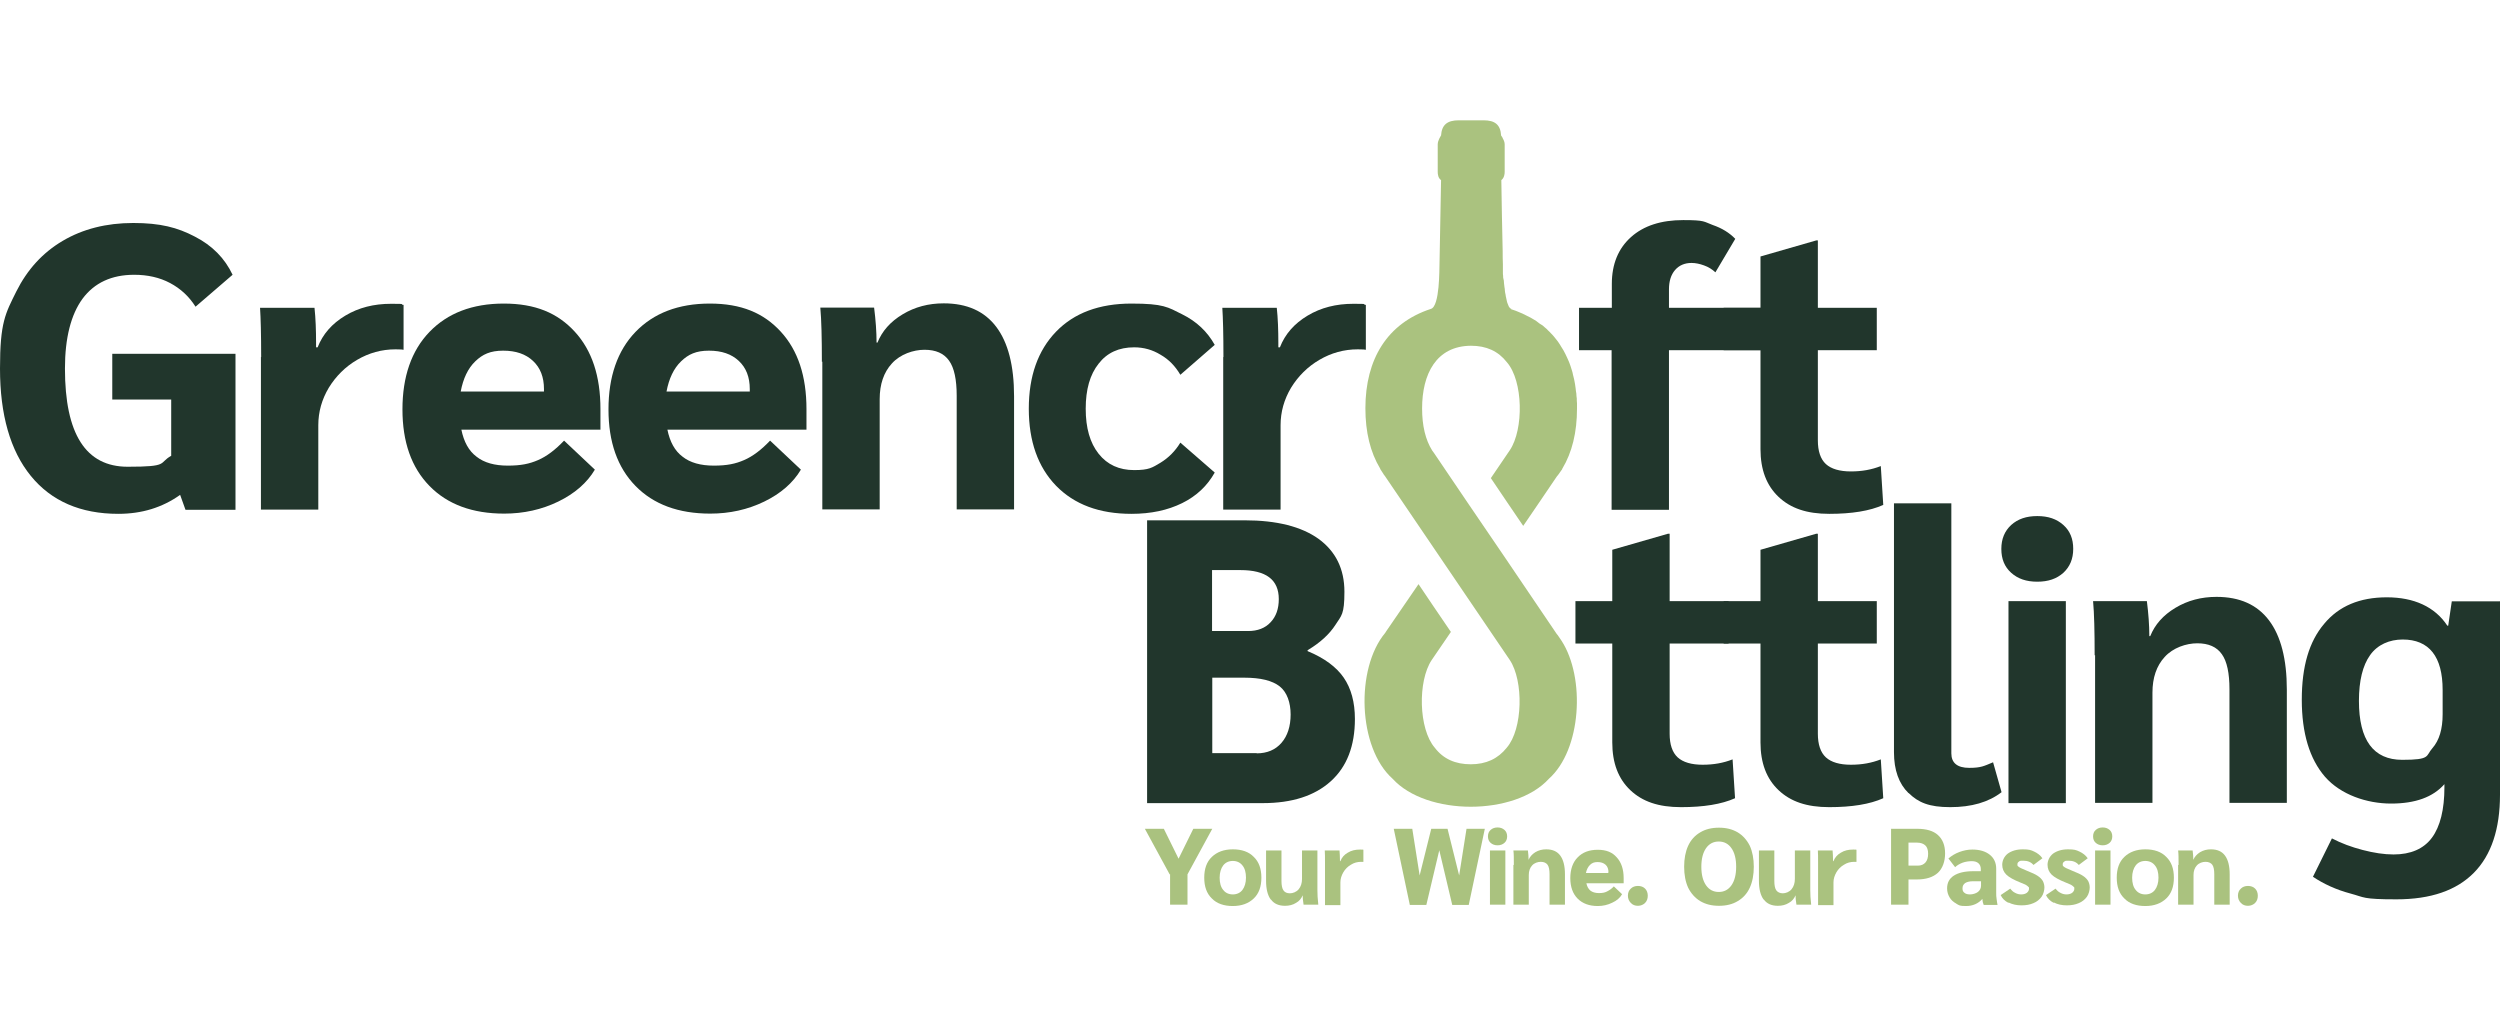 <?xml version="1.0" encoding="UTF-8" standalone="no"?>
<svg xmlns="http://www.w3.org/2000/svg" version="1.1" viewBox="0 0 1120 460">
    
  <defs>
        
    <style>
      .cls-1 {
        fill: #aac27f;
      }

      .cls-2 {
        fill: #21362c;
      }
    </style>
      
  </defs>
    
  <!-- Generator: Adobe Illustrator 28.7.3, SVG Export Plug-In . SVG Version: 1.2.0 Build 164)  -->
    
  <g>
        
    <g id="Ebene_1">
            
      <g>
                
        <g>
                    
          <g>
                        
            <path class="cls-2" d="M514,233.1h43.6c14.4,0,25.4,2.8,33.1,8.3,7.7,5.6,11.6,13.5,11.6,23.7s-1.3,10.6-4,14.8c-2.7,4.2-6.8,8-12.5,11.4v.4c7.5,3.1,12.9,7.1,16.2,11.9,3.3,4.8,5,11,5,18.5,0,12.1-3.6,21.4-10.8,27.9-7.2,6.5-17.3,9.8-30.5,9.8h-51.8v-126.7ZM559.2,282.7c4.2,0,7.6-1.3,10-3.9,2.5-2.6,3.7-6.1,3.7-10.4,0-8.7-5.7-13-17.2-13h-12.7v27.3h16.1ZM563,337.5c4.7,0,8.4-1.6,11.1-4.7s4.1-7.4,4.1-12.7-1.6-10-4.9-12.6c-3.3-2.6-8.6-3.9-15.9-3.9h-14.3v33.8h19.9Z"/>
                        
            <path class="cls-2" d="M730.4,354c-5.4-5.1-8.1-12.2-8.1-21.4v-44.3h-16.5v-19h16.5v-23l25-7.2h.7v30.2h26.4v19h-26.4v40.4c0,4.8,1.2,8.4,3.6,10.6,2.4,2.2,6.2,3.3,11.2,3.3s9.3-.8,13.4-2.4l1.1,17.4c-6,2.7-14.1,4-24.2,4s-17.3-2.5-22.7-7.6Z"/>
                        
            <path class="cls-2" d="M796.8,354c-5.4-5.1-8.1-12.2-8.1-21.4v-44.3h-16.5v-19h16.5v-23l25-7.2h.7v30.2h26.4v19h-26.4v40.4c0,4.8,1.2,8.4,3.6,10.6,2.4,2.2,6.2,3.3,11.2,3.3s9.3-.8,13.4-2.4l1.1,17.4c-6,2.7-14.1,4-24.2,4s-17.3-2.5-22.7-7.6Z"/>
                        
            <path class="cls-2" d="M855,355.3c-4.3-4.2-6.5-10.3-6.5-18.3v-111.5h25.7v112c0,4.3,2.7,6.5,8,6.5s6.6-.8,10.7-2.5l3.8,13.4c-5.8,4.5-13.5,6.7-23,6.7s-14.3-2.1-18.6-6.3Z"/>
                        
            <path class="cls-2" d="M901,256.6c-3-2.7-4.4-6.2-4.4-10.7s1.5-8,4.4-10.7c3-2.7,6.8-4,11.7-4s8.7,1.3,11.7,4c3,2.7,4.4,6.2,4.4,10.7s-1.5,8-4.4,10.7c-3,2.7-6.8,4-11.7,4s-8.7-1.3-11.7-4ZM899.8,269.3h25.7v90.5h-25.7v-90.5Z"/>
                        
            <path class="cls-2" d="M938.4,293.6c0-10.7-.2-18.8-.7-24.3h24.1c.7,5.5,1.1,10.8,1.1,15.7h.4c2.1-5.2,5.8-9.4,11.3-12.7,5.5-3.3,11.6-4.9,18.4-4.9,10.4,0,18.2,3.5,23.5,10.5,5.3,7,8,17.4,8,31.1v50.7h-25.7v-50.9c0-7.2-1.1-12.5-3.4-15.7-2.3-3.3-6-4.9-11-4.9s-10.9,2-14.6,6.1c-3.7,4-5.5,9.4-5.5,16v49.4h-25.7v-66.2Z"/>
                        
            <path class="cls-2" d="M1120,269.3v86.7c0,15.4-3.9,27.1-11.7,35-7.8,7.9-19.3,11.9-34.7,11.9s-14.2-.9-20.6-2.6c-6.4-1.7-12-4.3-16.8-7.5l8.5-17.2c4.2,2.2,8.8,3.9,13.8,5.2,5,1.3,9.6,2,13.8,2,7.7,0,13.5-2.5,17.2-7.5,3.7-5,5.6-12.6,5.6-22.7v-1.3c-5.1,5.8-13,8.7-23.9,8.7s-22.6-4-29.6-12c-6.9-8-10.4-19.5-10.4-34.5s3.3-26.1,10-34c6.6-8,16-11.9,28.1-11.9s21.5,4.2,27.1,12.7h.4l1.6-10.9h21.5ZM1094.3,309.1c0-7.5-1.5-13.1-4.5-16.9-3-3.8-7.5-5.7-13.4-5.7s-11.3,2.3-14.6,7c-3.3,4.6-5,11.5-5,20.5,0,17.6,6.5,26.4,19.4,26.4s10.4-1.7,13.5-5.2c3.1-3.5,4.6-8.6,4.6-15.2v-10.9Z"/>
                      
          </g>
                    
          <g>
                        
            <path class="cls-2" d="M105.5,158.5v69.9h-22.4l-2.4-6.7c-8,5.7-17.2,8.5-27.7,8.5-16.9,0-30-5.7-39.2-17-9.2-11.3-13.8-27.4-13.8-48.1s2.4-24.6,7.3-34.5c4.9-9.8,11.8-17.4,20.8-22.7,9-5.3,19.5-8,31.6-8s19.8,2,27.6,6.1c7.8,4,13.4,9.7,16.9,17.1l-16.6,14.3c-2.9-4.6-6.7-8.1-11.4-10.6-4.7-2.5-10.1-3.7-16.1-3.7-10.1,0-17.8,3.6-23.1,10.7-5.2,7.1-7.9,17.6-7.9,31.3,0,29.3,9.3,44,28.1,44s13.6-1.6,19.5-4.9v-25.2h-26.4v-20.5h55.2Z"/>
                        
            <path class="cls-2" d="M117,160c0-10.3-.2-17.6-.5-22.1h24.4c.5,4.7.7,10,.7,15.9v1.8h.7c2.3-5.9,6.4-10.6,12.4-14.2,6-3.6,12.8-5.3,20.5-5.3s3.4.2,5.6.5v20.1c-.2-.1-1.4-.2-3.6-.2-6.2,0-11.9,1.6-17.2,4.7-5.3,3.1-9.5,7.3-12.7,12.5-3.1,5.2-4.7,10.8-4.7,16.8v37.8h-25.7v-68.4Z"/>
                        
            <path class="cls-2" d="M269,192.5h-62.3c1.1,5.4,3.3,9.5,6.8,12.1,3.4,2.7,8.1,4,14,4s9.7-.8,13.6-2.5c3.9-1.7,7.7-4.6,11.6-8.7l13.8,13c-3.5,5.9-9,10.7-16.4,14.3-7.4,3.6-15.5,5.4-24.2,5.4-14.2,0-25.4-4.1-33.5-12.4-8.1-8.3-12.1-19.7-12.1-34.3s4-26.3,12.1-34.7c8.1-8.4,19.2-12.7,33.3-12.7s24.1,4.2,31.8,12.6c7.7,8.4,11.5,19.9,11.5,34.7v9.2ZM243.7,174.3c0-5.3-1.6-9.5-4.9-12.6s-7.7-4.6-13.4-4.6-9.2,1.6-12.5,4.8c-3.3,3.2-5.4,7.7-6.5,13.5h37.3v-1.1Z"/>
                        
            <path class="cls-2" d="M361.3,192.5h-62.3c1.1,5.4,3.3,9.5,6.8,12.1,3.4,2.7,8.1,4,14,4s9.7-.8,13.6-2.5c3.9-1.7,7.7-4.6,11.6-8.7l13.8,13c-3.5,5.9-9,10.7-16.4,14.3-7.4,3.6-15.5,5.4-24.2,5.4-14.2,0-25.4-4.1-33.5-12.4-8.1-8.3-12.1-19.7-12.1-34.3s4-26.3,12.1-34.7c8.1-8.4,19.2-12.7,33.3-12.7s24.1,4.2,31.8,12.6c7.7,8.4,11.5,19.9,11.5,34.7v9.2ZM335.9,174.3c0-5.3-1.6-9.5-4.9-12.6-3.3-3.1-7.7-4.6-13.4-4.6s-9.2,1.6-12.5,4.8c-3.3,3.2-5.4,7.7-6.5,13.5h37.3v-1.1Z"/>
                        
            <path class="cls-2" d="M368.2,162.1c0-10.7-.2-18.8-.7-24.3h24.1c.7,5.5,1.1,10.8,1.1,15.7h.4c2.1-5.2,5.8-9.4,11.3-12.7,5.5-3.3,11.6-4.9,18.4-4.9,10.4,0,18.2,3.5,23.5,10.5,5.3,7,8,17.4,8,31.1v50.7h-25.7v-50.9c0-7.2-1.1-12.5-3.4-15.7-2.3-3.3-6-4.9-11-4.9s-10.9,2-14.6,6.1c-3.7,4-5.5,9.4-5.5,16v49.4h-25.7v-66.2Z"/>
                        
            <path class="cls-2" d="M473.1,217.6c-8.1-8.4-12.2-19.9-12.2-34.5s4.1-26.1,12.2-34.5c8.1-8.4,19.4-12.6,33.8-12.6s16.3,1.6,22.7,4.8c6.5,3.2,11.3,7.8,14.6,13.7l-15.4,13.4c-2.3-3.9-5.2-6.9-8.9-9-3.6-2.2-7.5-3.3-11.8-3.3-6.8,0-12.1,2.4-15.9,7.3-3.9,4.9-5.8,11.6-5.8,20.2s1.9,15.3,5.8,20.2c3.9,4.9,9.2,7.3,15.9,7.3s8.1-1.1,11.8-3.3c3.6-2.2,6.6-5.2,8.9-9l15.4,13.4c-3.3,5.9-8.1,10.5-14.6,13.7-6.5,3.2-14,4.8-22.7,4.8-14.4,0-25.6-4.2-33.8-12.6Z"/>
                        
            <path class="cls-2" d="M548.1,160c0-10.3-.2-17.6-.5-22.1h24.4c.5,4.7.7,10,.7,15.9v1.8h.7c2.3-5.9,6.4-10.6,12.4-14.2,6-3.6,12.8-5.3,20.5-5.3s3.4.2,5.6.5v20.1c-.2-.1-1.4-.2-3.6-.2-6.2,0-11.9,1.6-17.2,4.7-5.3,3.1-9.5,7.3-12.7,12.5-3.1,5.2-4.7,10.8-4.7,16.8v37.8h-25.7v-68.4Z"/>
                        
            <path class="cls-2" d="M722.1,156.9h-14.7v-19h14.7v-10.7c0-8.9,2.9-15.9,8.6-21,5.7-5.1,13.5-7.6,23.4-7.6s9.1.7,13.2,2.2c4.1,1.4,7.5,3.5,10.1,6.2l-8.9,15c-1.4-1.3-3.1-2.4-5.1-3.1-1.9-.7-3.8-1.1-5.6-1.1-3.1,0-5.6,1.1-7.4,3.2-1.8,2.1-2.7,5-2.7,8.6v8.3h44.5v19h-44.5v71.5h-25.7v-71.5Z"/>
                        
            <path class="cls-2" d="M796.8,222.6c-5.4-5.1-8.1-12.2-8.1-21.4v-44.3h-16.5v-19h16.5v-23l25-7.2h.7v30.2h26.4v19h-26.4v40.4c0,4.8,1.2,8.4,3.6,10.6,2.4,2.2,6.2,3.3,11.2,3.3s9.3-.8,13.4-2.4l1.1,17.4c-6,2.7-14.1,4-24.2,4s-17.3-2.5-22.7-7.6Z"/>
                      
          </g>
                    
          <polygon class="cls-2" points="619.8 212.8 619.3 212 619.3 212 619.8 212.8"/>
                    
          <path class="cls-1" d="M677,138.6c0,0,.2,0,.2,0l.6.2c.8.3,1.6.5,2.4.9s1.3.5,1.9.8,1.2.6,1.8.9c.6.3,1.2.6,1.8.9s1.1.7,1.7,1,1.1.7,1.6,1.1,1,.8,1.6,1.1,1,.8,1.5,1.2,1,.8,1.4,1.3c.5.4.9.9,1.3,1.3s.9.9,1.3,1.4c.4.5.8,1,1.2,1.5.4.5.8,1,1.1,1.5s.7,1,1,1.6c.3.5.7,1.1,1,1.6.3.6.6,1.1.9,1.7.3.6.6,1.2.8,1.7.3.6.5,1.2.8,1.8.2.6.5,1.2.7,1.9.2.6.4,1.3.6,1.9s.4,1.3.5,2c.2.7.3,1.3.5,2,.1.7.3,1.4.4,2.1.1.7.2,1.4.3,2.1,0,.7.2,1.4.3,2.2,0,.7.1,1.5.2,2.2,0,.7,0,1.5.1,2.2,0,.8,0,1.5,0,2.3s0,0,0,0c0,10.7-2.2,19.7-6.6,27h0c0,.1-.1.2-.1.3l-.3.4-1.7,2.4h-.1c0,.1-15.3,22.5-15.3,22.5-4-5.9-10.5-15.4-14.5-21.4.9-1.3,7.8-11.5,8.5-12.5,6.3-9.4,6-31-1.3-39.4-3.9-5-9.2-7.4-16.1-7.4-15.6.1-21.9,12.7-21.9,28.1,0,7.7,1.5,14,4.5,18.8h0s.8,1.1.8,1.1c8.8,13,22.3,33,31.1,45.8h0s23.9,35.3,23.9,35.3l.5.6,1.7,2.5c10.7,16.6,8.9,48.8-5.7,61.8-15.2,16.7-54.8,16.7-70,0-15.6-13.9-16.7-49.4-3.3-65.4l.3-.5,14.6-21.3c3.9,5.9,10.5,15.5,14.5,21.4-1,1.4-7.8,11.5-8.6,12.6-6.3,9.4-5.9,30.9,1.4,39.3,3.8,5,9.2,7.4,16.1,7.4s12.2-2.5,16.1-7.4c7.3-8.4,7.6-30,1.4-39.3-16.7-24.6-39.2-57.8-56-82.5l-.4-.5-.5-.8-1.1-1.7h0s-.1-.3-.1-.3c-4.4-7.3-6.6-16.3-6.6-27,0-22,9.8-38.1,29.3-44.5,4.1-1,3.8-18.3,3.9-20.1.2-12.6.5-25.1.7-37.6-1.3-.9-1.5-2.6-1.5-3.7,0-4.1,0-8.2,0-12.3,0-1,.4-1.9.7-2.6.2-.4.4-.8.6-1.1,0-.1.1-.2.2-.3.3-4.7,2.7-6.8,7.9-6.8h11.1c5.2,0,7.6,2,7.9,6.8,0,.1.1.2.2.3.2.3.5.7.6,1.1.4.7.8,1.6.8,2.6,0,4.1,0,8.2,0,12.3,0,1-.2,2.7-1.5,3.7.1,10.6.4,21.1.6,31.8,0,1.9,0,3.9.1,5.9,0,.2,0,.3,0,.5,0,.3,0,.5,0,.8,0,.4,0,.7,0,1.1s0,.9,0,1.3,0,1,.1,1.5c0,.5,0,1.1.2,1.6s.1,1.1.2,1.7.1,1.2.2,1.7.2,1.1.2,1.7.2,1.1.3,1.7c0,.5.2,1,.3,1.6s.2,1,.3,1.4.2.8.4,1.2.3.7.4,1,.3.5.5.7c.1.1.3.3.4.4,0,0,.2,0,.3.1Z"/>
                  
        </g>
                
        <g>
                    
          <path class="cls-1" d="M524,391.7l-11.1-20.4h8.5l6.6,13.4,6.6-13.4h8.5l-11.1,20.4v13.6h-7.8v-13.6Z"/>
                    
          <path class="cls-1" d="M542.9,402.5c-2.3-2.2-3.4-5.3-3.4-9.3s1.1-7.1,3.4-9.3c2.3-2.2,5.4-3.4,9.4-3.4s7.2,1.1,9.4,3.4c2.3,2.2,3.4,5.3,3.4,9.3s-1.1,7.1-3.4,9.3c-2.3,2.2-5.4,3.4-9.4,3.4s-7.2-1.1-9.4-3.4ZM556.6,398.7c1-1.3,1.6-3.2,1.6-5.5s-.5-4.2-1.6-5.5c-1-1.3-2.5-2-4.3-2s-3.3.7-4.3,2c-1,1.3-1.6,3.2-1.6,5.5s.5,4.2,1.6,5.5c1,1.3,2.5,2,4.3,2s3.3-.7,4.3-2Z"/>
                    
          <path class="cls-1" d="M569.3,403c-1.4-1.9-2.1-4.7-2.1-8.4v-13.6h6.9v13.7c0,1.9.3,3.4.9,4.2.6.9,1.6,1.3,2.9,1.3s2.9-.6,3.9-1.8c1-1.2,1.5-2.8,1.5-4.6v-12.8h6.9v17.8c0,1.8.1,3.9.4,6.5h-6.6c-.3-1.8-.4-3.2-.4-4.2h0c-.6,1.4-1.5,2.6-3,3.4-1.4.9-3.1,1.3-4.9,1.3-2.8,0-4.9-.9-6.3-2.8Z"/>
                    
          <path class="cls-1" d="M593.6,386.9c0-2.8,0-4.7-.1-5.9h6.6c.1,1.3.2,2.7.2,4.3v.5h.2c.6-1.6,1.7-2.9,3.3-3.8,1.6-1,3.4-1.4,5.5-1.4s.9,0,1.5.1v5.4c0,0-.4,0-1,0-1.7,0-3.2.4-4.6,1.3-1.4.8-2.6,2-3.4,3.4-.8,1.4-1.3,2.9-1.3,4.5v10.2h-6.9v-18.4Z"/>
                    
          <path class="cls-1" d="M665.2,371.3l-7.2,34.1h-7.4l-5.8-24.5-5.8,24.5h-7.4l-7.2-34.1h8.3l3.3,20.9,5.2-20.9h7.3l5.2,20.9,3.3-20.9h8.3Z"/>
                    
          <path class="cls-1" d="M667.8,377.6c-.8-.7-1.2-1.7-1.2-2.9s.4-2.2,1.2-2.9c.8-.7,1.8-1.1,3.1-1.1s2.3.4,3.1,1.1c.8.7,1.2,1.7,1.2,2.9s-.4,2.2-1.2,2.9c-.8.7-1.8,1.1-3.1,1.1s-2.3-.4-3.1-1.1ZM667.5,381h6.9v24.3h-6.9v-24.3Z"/>
                    
          <path class="cls-1" d="M678.2,387.5c0-2.9,0-5.1-.2-6.5h6.5c.2,1.5.3,2.9.3,4.2h0c.6-1.4,1.6-2.5,3-3.4,1.5-.9,3.1-1.3,4.9-1.3,2.8,0,4.9.9,6.3,2.8,1.4,1.9,2.1,4.7,2.1,8.4v13.6h-6.9v-13.7c0-1.9-.3-3.4-.9-4.2s-1.6-1.3-3-1.3-2.9.5-3.9,1.6-1.5,2.5-1.5,4.3v13.3h-6.9v-17.8Z"/>
                    
          <path class="cls-1" d="M727.4,395.7h-16.7c.3,1.5.9,2.5,1.8,3.3.9.7,2.2,1.1,3.8,1.1s2.6-.2,3.6-.7c1-.5,2.1-1.2,3.1-2.3l3.7,3.5c-.9,1.6-2.4,2.9-4.4,3.8-2,1-4.2,1.5-6.5,1.5-3.8,0-6.8-1.1-9-3.3-2.2-2.2-3.3-5.3-3.3-9.2s1.1-7.1,3.3-9.3c2.2-2.3,5.2-3.4,9-3.4s6.5,1.1,8.5,3.4c2.1,2.3,3.1,5.4,3.1,9.3v2.5ZM720.6,390.8c0-1.4-.4-2.6-1.3-3.4s-2.1-1.2-3.6-1.2-2.5.4-3.4,1.3c-.9.9-1.5,2.1-1.8,3.6h10v-.3Z"/>
                    
          <path class="cls-1" d="M730.6,404.5c-.8-.8-1.3-1.9-1.3-3.2s.4-2.4,1.3-3.2c.8-.8,1.9-1.2,3.2-1.2s2.4.4,3.2,1.2c.8.8,1.2,1.9,1.2,3.2s-.4,2.4-1.2,3.2c-.8.8-1.9,1.3-3.2,1.3s-2.4-.4-3.2-1.3Z"/>
                    
          <path class="cls-1" d="M761.7,403.7c-2.3-1.4-4.1-3.4-5.4-6-1.2-2.6-1.8-5.8-1.8-9.4s.6-6.8,1.8-9.4c1.2-2.6,3-4.6,5.4-6,2.3-1.4,5.1-2.1,8.4-2.1s6,.7,8.4,2.1c2.3,1.4,4.1,3.4,5.4,6,1.2,2.6,1.8,5.8,1.8,9.4s-.6,6.8-1.8,9.4c-1.2,2.6-3,4.6-5.4,6-2.3,1.4-5.1,2.1-8.4,2.1s-6-.7-8.4-2.1ZM775.7,396.6c1.4-2,2.1-4.8,2.1-8.3s-.7-6.3-2.1-8.3c-1.4-2-3.3-3-5.7-3s-4.3,1-5.7,3c-1.4,2-2.1,4.8-2.1,8.3s.7,6.3,2.1,8.3c1.4,2,3.3,3,5.7,3s4.3-1,5.7-3Z"/>
                    
          <path class="cls-1" d="M790.1,403c-1.4-1.9-2.1-4.7-2.1-8.4v-13.6h6.9v13.7c0,1.9.3,3.4.9,4.2s1.6,1.3,2.9,1.3,2.9-.6,3.9-1.8c1-1.2,1.5-2.8,1.5-4.6v-12.8h6.9v17.8c0,1.8.1,3.9.4,6.5h-6.6c-.3-1.8-.4-3.2-.4-4.2h0c-.6,1.4-1.5,2.6-3,3.4-1.4.9-3.1,1.3-4.9,1.3-2.8,0-4.9-.9-6.3-2.8Z"/>
                    
          <path class="cls-1" d="M814.5,386.9c0-2.8,0-4.7-.1-5.9h6.6c.1,1.3.2,2.7.2,4.3v.5h.2c.6-1.6,1.7-2.9,3.3-3.8,1.6-1,3.4-1.4,5.5-1.4s.9,0,1.5.1v5.4c0,0-.4,0-1,0-1.7,0-3.2.4-4.6,1.3-1.4.8-2.6,2-3.4,3.4-.8,1.4-1.3,2.9-1.3,4.5v10.2h-6.9v-18.4Z"/>
                    
          <path class="cls-1" d="M847.1,371.3h11.8c4.1,0,7.2.9,9.3,2.8,2.1,1.9,3.2,4.6,3.2,8.2s-1.1,6.7-3.2,8.7c-2.2,2-5.3,3-9.5,3h-3.7v11.3h-7.8v-34.1ZM859.2,387.8c1.5,0,2.6-.5,3.4-1.4s1.2-2.2,1.2-3.9-.4-2.9-1.2-3.7c-.8-.8-2.1-1.3-3.7-1.3h-3.9v10.3h4.2Z"/>
                    
          <path class="cls-1" d="M876.4,404.8c-1.3-.7-2.3-1.6-3-2.8-.7-1.2-1.1-2.5-1.1-4,0-2.5,1-4.4,3-5.7,2-1.3,4.9-2,8.7-2h3.4v-1c0-1.1-.4-2-1.1-2.6-.7-.6-1.7-.9-2.9-.9s-2.9.2-4.2.7c-1.3.5-2.5,1.2-3.3,2l-3-3.9c1.4-1.2,3-2.2,4.9-2.9,1.9-.7,3.8-1.1,5.8-1.1,3.3,0,5.9.8,7.8,2.3,1.9,1.5,2.9,3.6,2.9,6.3v10.9c0,.8,0,1.7.2,2.8.1,1.1.3,1.9.4,2.5h-6.2c-.2-.5-.3-.9-.4-1.2,0-.4-.2-.9-.2-1.5h0c-1.8,2.1-4.3,3.2-7.3,3.2s-3-.3-4.3-1ZM886.1,399.6c.9-.7,1.4-1.7,1.4-2.8v-2h-3.6c-1.5,0-2.7.3-3.5.8-.8.6-1.2,1.3-1.2,2.4s.3,1.5.9,2c.6.5,1.4.7,2.5.7s2.6-.4,3.5-1.1Z"/>
                    
          <path class="cls-1" d="M899.8,404.5c-1.7-.9-2.8-2-3.5-3.5l4.3-2.9c.6.8,1.3,1.5,2.2,1.9.9.5,1.8.7,2.7.7s1.8-.2,2.5-.7c.6-.5,1-1.1,1-1.8s0-.7-.3-.9c-.2-.2-.5-.5-1-.8s-1.3-.6-2.5-1.1c-3-1.2-5.2-2.4-6.4-3.6-1.2-1.2-1.8-2.7-1.8-4.4s.8-3.7,2.5-5c1.7-1.2,3.9-1.9,6.7-1.9s3.6.3,5.1,1c1.5.7,2.8,1.7,3.7,3l-4,3c-1.1-1.3-2.6-1.9-4.5-1.9s-1.5.1-2,.4c-.5.3-.7.7-.7,1.2s0,.7.3.9c.2.2.6.5,1.2.8.6.3,1.6.7,3,1.3,2,.8,3.6,1.5,4.6,2.2,1.1.7,1.8,1.5,2.3,2.3.4.8.7,1.8.7,2.9s-.4,3-1.3,4.2c-.9,1.2-2.1,2.2-3.6,2.8-1.6.7-3.3,1-5.4,1s-4.1-.4-5.8-1.3Z"/>
                    
          <path class="cls-1" d="M920.1,404.5c-1.7-.9-2.8-2-3.5-3.5l4.3-2.9c.6.8,1.3,1.5,2.2,1.9.9.5,1.8.7,2.7.7s1.8-.2,2.5-.7c.6-.5,1-1.1,1-1.8s0-.7-.3-.9c-.2-.2-.5-.5-1-.8s-1.3-.6-2.5-1.1c-3-1.2-5.2-2.4-6.4-3.6-1.2-1.2-1.8-2.7-1.8-4.4s.8-3.7,2.5-5c1.7-1.2,3.9-1.9,6.7-1.9s3.6.3,5.1,1c1.5.7,2.8,1.7,3.7,3l-4,3c-1.1-1.3-2.6-1.9-4.5-1.9s-1.5.1-2,.4c-.5.3-.7.7-.7,1.2s0,.7.3.9c.2.2.6.5,1.2.8.6.3,1.6.7,3,1.3,2,.8,3.6,1.5,4.6,2.2,1.1.7,1.8,1.5,2.3,2.3.4.8.7,1.8.7,2.9s-.4,3-1.3,4.2c-.9,1.2-2.1,2.2-3.6,2.8-1.6.7-3.3,1-5.4,1s-4.1-.4-5.8-1.3Z"/>
                    
          <path class="cls-1" d="M938.9,377.6c-.8-.7-1.2-1.7-1.2-2.9s.4-2.2,1.2-2.9c.8-.7,1.8-1.1,3.1-1.1s2.3.4,3.1,1.1c.8.7,1.2,1.7,1.2,2.9s-.4,2.2-1.2,2.9c-.8.7-1.8,1.1-3.1,1.1s-2.3-.4-3.1-1.1ZM938.6,381h6.9v24.3h-6.9v-24.3Z"/>
                    
          <path class="cls-1" d="M951.7,402.5c-2.3-2.2-3.4-5.3-3.4-9.3s1.1-7.1,3.4-9.3c2.3-2.2,5.4-3.4,9.4-3.4s7.2,1.1,9.4,3.4c2.3,2.2,3.4,5.3,3.4,9.3s-1.1,7.1-3.4,9.3c-2.3,2.2-5.4,3.4-9.4,3.4s-7.2-1.1-9.4-3.4ZM965.4,398.7c1-1.3,1.6-3.2,1.6-5.5s-.5-4.2-1.6-5.5c-1-1.3-2.5-2-4.3-2s-3.3.7-4.3,2c-1,1.3-1.6,3.2-1.6,5.5s.5,4.2,1.6,5.5c1,1.3,2.5,2,4.3,2s3.3-.7,4.3-2Z"/>
                    
          <path class="cls-1" d="M976,387.5c0-2.9,0-5.1-.2-6.5h6.5c.2,1.5.3,2.9.3,4.2h0c.6-1.4,1.6-2.5,3-3.4,1.5-.9,3.1-1.3,4.9-1.3,2.8,0,4.9.9,6.3,2.8,1.4,1.9,2.1,4.7,2.1,8.4v13.6h-6.9v-13.7c0-1.9-.3-3.4-.9-4.2s-1.6-1.3-3-1.3-2.9.5-3.9,1.6c-1,1.1-1.5,2.5-1.5,4.3v13.3h-6.9v-17.8Z"/>
                    
          <path class="cls-1" d="M1003.9,404.5c-.8-.8-1.3-1.9-1.3-3.2s.4-2.4,1.3-3.2c.8-.8,1.9-1.2,3.2-1.2s2.4.4,3.2,1.2c.8.8,1.2,1.9,1.2,3.2s-.4,2.4-1.2,3.2-1.9,1.3-3.2,1.3-2.4-.4-3.2-1.3Z"/>
                  
        </g>
              
      </g>
          
    </g>
      
  </g>
  
</svg>
